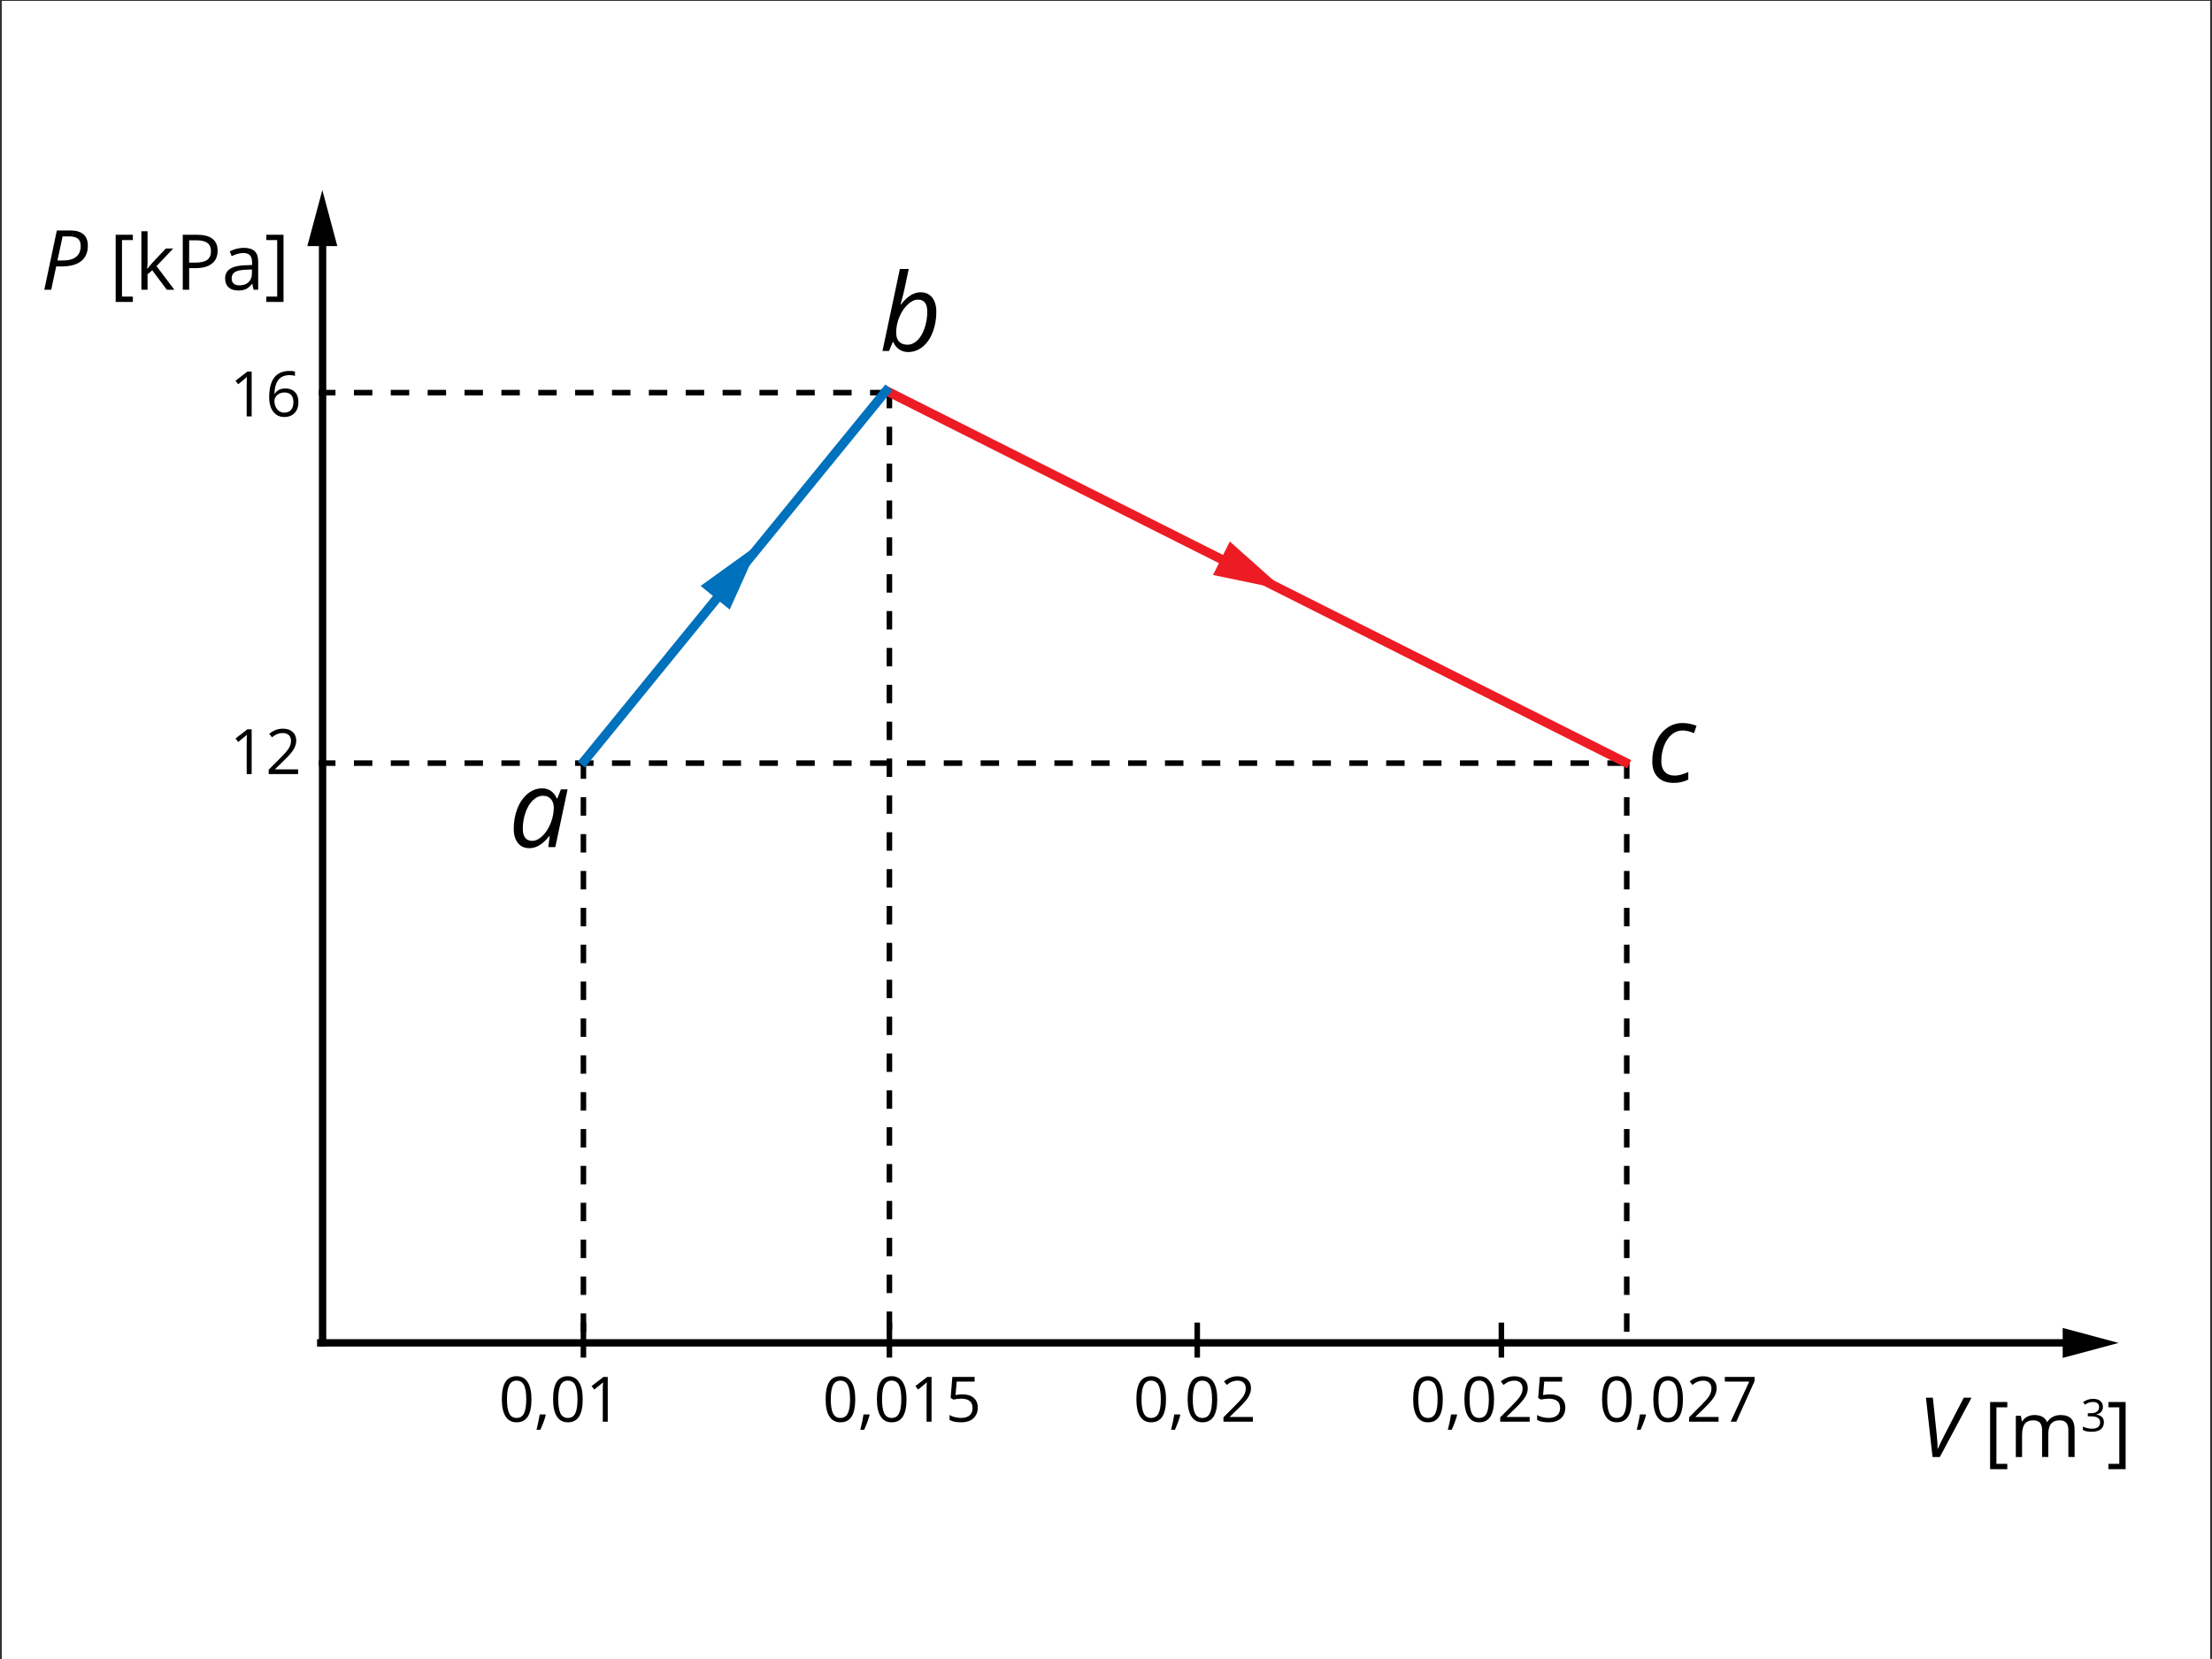<?xml version="1.0" encoding="utf-8"?>
<!-- Generator: Adobe Illustrator 16.0.0, SVG Export Plug-In . SVG Version: 6.00 Build 0)  -->
<!DOCTYPE svg PUBLIC "-//W3C//DTD SVG 1.1//EN" "http://www.w3.org/Graphics/SVG/1.1/DTD/svg11.dtd">
<svg xmlns="http://www.w3.org/2000/svg" xmlns:xlink="http://www.w3.org/1999/xlink" version="1.1" x="0px" y="0px" viewBox="0 0 1200 900" enable-background="new 0 0 1200 900" xml:space="preserve">
<rect x="0" y="0" width="1200" height="900" fill="#333333" stroke="none"/>
<g id="bg">
	<rect x="1" y="0.492" fill="#FFFFFF" width="1198" height="900"/>
</g>
<g id="Layer_8">
	<path d="M482,214.492h-10v-3h10V214.492z M462,214.492h-10v-3h10V214.492z M442,214.492h-10v-3h10V214.492z M422,214.492h-10v-3h10   V214.492z M402,214.492h-10v-3h10V214.492z M382,214.492h-10v-3h10V214.492z M362,214.492h-10v-3h10V214.492z M342,214.492h-10v-3   h10V214.492z M322,214.492h-10v-3h10V214.492z M302,214.492h-10v-3h10V214.492z M282,214.492h-10v-3h10V214.492z M262,214.492h-10   v-3h10V214.492z M242,214.492h-10v-3h10V214.492z M222,214.492h-10v-3h10V214.492z M202,214.492h-10v-3h10V214.492z M182,214.492   h-9v-3h9V214.492z"/>
	<path d="M882,415.492h-10v-3h10V415.492z M862,415.492h-10v-3h10V415.492z M842,415.492h-10v-3h10V415.492z M822,415.492h-10v-3h10   V415.492z M802,415.492h-10v-3h10V415.492z M782,415.492h-10v-3h10V415.492z M762,415.492h-10v-3h10V415.492z M742,415.492h-10v-3   h10V415.492z M722,415.492h-10v-3h10V415.492z M702,415.492h-10v-3h10V415.492z M682,415.492h-10v-3h10V415.492z M662,415.492h-10   v-3h10V415.492z M642,415.492h-10v-3h10V415.492z M622,415.492h-10v-3h10V415.492z M602,415.492h-10v-3h10V415.492z M582,415.492   h-10v-3h10V415.492z M562,415.492h-10v-3h10V415.492z M542,415.492h-10v-3h10V415.492z M522,415.492h-10v-3h10V415.492z    M502,415.492h-10v-3h10V415.492z M482,415.492h-10v-3h10V415.492z M462,415.492h-10v-3h10V415.492z M442,415.492h-10v-3h10   V415.492z M422,415.492h-10v-3h10V415.492z M402,415.492h-10v-3h10V415.492z M382,415.492h-10v-3h10V415.492z M362,415.492h-10v-3   h10V415.492z M342,415.492h-10v-3h10V415.492z M322,415.492h-10v-3h10V415.492z M302,415.492h-10v-3h10V415.492z M282,415.492h-10   v-3h10V415.492z M262,415.492h-10v-3h10V415.492z M242,415.492h-10v-3h10V415.492z M222,415.492h-10v-3h10V415.492z M202,415.492   h-10v-3h10V415.492z M182,415.492h-9v-3h9V415.492z"/>
	<path d="M484,721.492h-3v-10h3V721.492z M484,701.492h-3v-10h3V701.492z M484,681.492h-3v-10h3V681.492z M484,661.492h-3v-10h3   V661.492z M484,641.492h-3v-10h3V641.492z M484,621.492h-3v-10h3V621.492z M484,601.492h-3v-10h3V601.492z M484,581.492h-3v-10h3   V581.492z M484,561.492h-3v-10h3V561.492z M484,541.492h-3v-10h3V541.492z M484,521.492h-3v-10h3V521.492z M484,501.492h-3v-10h3   V501.492z M484,481.492h-3v-10h3V481.492z M484,461.492h-3v-10h3V461.492z M484,441.492h-3v-10h3V441.492z M484,421.492h-3v-10h3   V421.492z M484,401.492h-3v-10h3V401.492z M484,381.492h-3v-10h3V381.492z M484,361.492h-3v-10h3V361.492z M484,341.492h-3v-10h3   V341.492z M484,321.492h-3v-10h3V321.492z M484,301.492h-3v-10h3V301.492z M484,281.492h-3v-10h3V281.492z M484,261.492h-3v-10h3   V261.492z M484,241.492h-3v-10h3V241.492z M484,221.492h-3v-10h3V221.492z"/>
	<path d="M884,722.492h-3v-10h3V722.492z M884,702.492h-3v-10h3V702.492z M884,682.492h-3v-10h3V682.492z M884,662.492h-3v-10h3   V662.492z M884,642.492h-3v-10h3V642.492z M884,622.492h-3v-10h3V622.492z M884,602.492h-3v-10h3V602.492z M884,582.492h-3v-10h3   V582.492z M884,562.492h-3v-10h3V562.492z M884,542.492h-3v-10h3V542.492z M884,522.492h-3v-10h3V522.492z M884,502.492h-3v-10h3   V502.492z M884,482.492h-3v-10h3V482.492z M884,462.492h-3v-10h3V462.492z M884,442.492h-3v-10h3V442.492z M884,422.492h-3v-10h3   V422.492z"/>
	<path d="M318,722.492h-3v-10h3V722.492z M318,702.492h-3v-10h3V702.492z M318,682.492h-3v-10h3V682.492z M318,662.492h-3v-10h3   V662.492z M318,642.492h-3v-10h3V642.492z M318,622.492h-3v-10h3V622.492z M318,602.492h-3v-10h3V602.492z M318,582.492h-3v-10h3   V582.492z M318,562.492h-3v-10h3V562.492z M318,542.492h-3v-10h3V542.492z M318,522.492h-3v-10h3V522.492z M318,502.492h-3v-10h3   V502.492z M318,482.492h-3v-10h3V482.492z M318,462.492h-3v-10h3V462.492z M318,442.492h-3v-10h3V442.492z M318,422.492h-3v-10h3   V422.492z"/>
</g>
<g id="Layer_9">
	<rect x="648" y="717.492" width="3" height="19"/>
	<rect x="813" y="717.492" width="3" height="19"/>
	<rect x="481" y="717.492" width="3" height="19"/>
	<rect x="315" y="717.492" width="3" height="19"/>
</g>
<g id="Layer_6">
	<g>
		
			<rect x="455.48" y="310.795" transform="matrix(0.893 0.449 -0.449 0.893 213.458 -272.938)" fill="#ED1C24" width="452.679" height="5"/>
		<polygon fill="#ED1C24" points="667.179,293.769 696.512,319.894 658.042,311.938   "/>
	</g>
	<g>
		
			<rect x="396.004" y="180.508" transform="matrix(0.775 0.632 -0.632 0.775 287.45 -181.593)" fill="#0071BC" width="5" height="263.987"/>
		<polygon fill="#0071BC" points="380.095,317.853 411.957,294.88 395.852,330.71   "/>
	</g>
</g>
<g id="Layer_5">
	<g>
		<g>
			<path d="M136.521,225.875h-2.692v-17.316c0-1.44,0.044-2.803,0.133-4.088c-0.233,0.232-0.493,0.477-0.781,0.731     c-0.288,0.255-1.606,1.335-3.955,3.241l-1.462-1.895l6.431-4.969h2.327V225.875z"/>
			<path d="M146.044,215.488c0-4.775,0.928-8.345,2.784-10.71c1.855-2.366,4.601-3.548,8.234-3.548c1.252,0,2.238,0.105,2.958,0.316     v2.376c-0.854-0.277-1.828-0.416-2.925-0.416c-2.604,0-4.592,0.812-5.966,2.435c-1.374,1.623-2.127,4.174-2.26,7.653h0.199     c1.219-1.905,3.146-2.858,5.784-2.858c2.182,0,3.902,0.659,5.16,1.978c1.257,1.319,1.886,3.108,1.886,5.368     c0,2.526-0.689,4.512-2.069,5.958s-3.244,2.169-5.592,2.169c-2.515,0-4.509-0.944-5.982-2.833     C146.781,221.485,146.044,218.856,146.044,215.488z M154.204,223.864c1.573,0,2.794-0.496,3.665-1.487     c0.87-0.992,1.305-2.424,1.305-4.296c0-1.606-0.405-2.87-1.213-3.789s-2.017-1.379-3.623-1.379c-0.998,0-1.911,0.205-2.742,0.615     c-0.831,0.41-1.493,0.975-1.986,1.695c-0.493,0.72-0.74,1.468-0.74,2.243c0,1.142,0.222,2.205,0.665,3.191     c0.443,0.986,1.072,1.767,1.886,2.343C152.234,223.576,153.162,223.864,154.204,223.864z"/>
		</g>
	</g>
	<g>
		<g>
			<path d="M136.521,419.951h-2.692v-17.316c0-1.44,0.044-2.803,0.133-4.089c-0.233,0.233-0.493,0.477-0.781,0.731     s-1.606,1.335-3.955,3.241l-1.462-1.895l6.431-4.97h2.327V419.951z"/>
			<path d="M161.732,419.951h-15.971v-2.377l6.398-6.431c1.95-1.973,3.235-3.379,3.855-4.222c0.621-0.842,1.086-1.661,1.396-2.459     s0.465-1.656,0.465-2.576c0-1.296-0.394-2.324-1.18-3.083c-0.787-0.759-1.878-1.138-3.274-1.138     c-1.008,0-1.964,0.166-2.867,0.498c-0.903,0.332-1.909,0.937-3.017,1.812l-1.462-1.878c2.238-1.861,4.675-2.792,7.313-2.792     c2.282,0,4.071,0.585,5.368,1.753c1.296,1.169,1.944,2.74,1.944,4.712c0,1.54-0.432,3.063-1.296,4.57s-2.482,3.412-4.853,5.717     l-5.318,5.201v0.133h12.497V419.951z"/>
		</g>
	</g>
	<g>
		<g>
			<path d="M288.315,759.087c0,4.199-0.662,7.335-1.986,9.406c-1.324,2.072-3.349,3.107-6.074,3.107     c-2.615,0-4.603-1.061-5.966-3.183c-1.363-2.121-2.044-5.231-2.044-9.331c0-4.231,0.659-7.373,1.978-9.423     c1.318-2.049,3.329-3.074,6.032-3.074c2.637,0,4.64,1.069,6.008,3.207C287.631,751.936,288.315,755.033,288.315,759.087z      M275.037,759.087c0,3.534,0.416,6.107,1.247,7.72c0.831,1.611,2.155,2.418,3.972,2.418c1.839,0,3.171-0.817,3.997-2.451     c0.825-1.635,1.238-4.196,1.238-7.687s-0.413-6.046-1.238-7.669c-0.826-1.623-2.158-2.435-3.997-2.435     c-1.817,0-3.141,0.8-3.972,2.401C275.453,752.986,275.037,755.553,275.037,759.087z"/>
			<path d="M295.827,767.314l0.25,0.382c-0.289,1.108-0.704,2.396-1.247,3.864s-1.108,2.833-1.695,4.097h-2.078     c0.299-1.152,0.629-2.576,0.989-4.271s0.612-3.052,0.756-4.071H295.827z"/>
			<path d="M316.119,759.087c0,4.199-0.662,7.335-1.986,9.406c-1.324,2.072-3.349,3.107-6.074,3.107     c-2.615,0-4.603-1.061-5.966-3.183c-1.363-2.121-2.044-5.231-2.044-9.331c0-4.231,0.659-7.373,1.978-9.423     c1.318-2.049,3.329-3.074,6.032-3.074c2.637,0,4.64,1.069,6.008,3.207C315.435,751.936,316.119,755.033,316.119,759.087z      M302.84,759.087c0,3.534,0.416,6.107,1.247,7.72c0.831,1.611,2.155,2.418,3.972,2.418c1.839,0,3.171-0.817,3.997-2.451     c0.825-1.635,1.238-4.196,1.238-7.687s-0.413-6.046-1.238-7.669c-0.826-1.623-2.158-2.435-3.997-2.435     c-1.817,0-3.141,0.8-3.972,2.401C303.256,752.986,302.84,755.553,302.84,759.087z"/>
			<path d="M329.696,771.269h-2.692v-17.316c0-1.44,0.044-2.803,0.133-4.089c-0.233,0.233-0.493,0.477-0.781,0.731     s-1.606,1.335-3.955,3.241l-1.462-1.895l6.431-4.97h2.327V771.269z"/>
		</g>
	</g>
	<g>
		<g>
			<path d="M632.552,759.087c0,4.199-0.662,7.335-1.986,9.406c-1.324,2.072-3.349,3.107-6.074,3.107     c-2.614,0-4.604-1.061-5.966-3.183c-1.362-2.121-2.044-5.231-2.044-9.331c0-4.231,0.659-7.373,1.978-9.423     c1.318-2.049,3.329-3.074,6.032-3.074c2.637,0,4.64,1.069,6.008,3.207C631.867,751.936,632.552,755.033,632.552,759.087z      M619.273,759.087c0,3.534,0.415,6.107,1.246,7.72c0.831,1.611,2.154,2.418,3.972,2.418c1.839,0,3.172-0.817,3.997-2.451     c0.825-1.635,1.238-4.196,1.238-7.687s-0.413-6.046-1.238-7.669s-2.158-2.435-3.997-2.435c-1.817,0-3.141,0.8-3.972,2.401     C619.688,752.986,619.273,755.553,619.273,759.087z"/>
			<path d="M640.063,767.314l0.249,0.382c-0.288,1.108-0.703,2.396-1.246,3.864s-1.108,2.833-1.695,4.097h-2.077     c0.299-1.152,0.629-2.576,0.989-4.271c0.359-1.695,0.611-3.052,0.756-4.071H640.063z"/>
			<path d="M660.354,759.087c0,4.199-0.662,7.335-1.986,9.406c-1.324,2.072-3.349,3.107-6.074,3.107     c-2.614,0-4.604-1.061-5.966-3.183c-1.362-2.121-2.044-5.231-2.044-9.331c0-4.231,0.659-7.373,1.978-9.423     c1.318-2.049,3.329-3.074,6.032-3.074c2.637,0,4.64,1.069,6.008,3.207C659.67,751.936,660.354,755.033,660.354,759.087z      M647.076,759.087c0,3.534,0.415,6.107,1.246,7.72c0.831,1.611,2.154,2.418,3.972,2.418c1.839,0,3.172-0.817,3.997-2.451     c0.825-1.635,1.238-4.196,1.238-7.687s-0.413-6.046-1.238-7.669s-2.158-2.435-3.997-2.435c-1.817,0-3.141,0.8-3.972,2.401     C647.491,752.986,647.076,755.553,647.076,759.087z"/>
			<path d="M679.683,771.269h-15.971v-2.377l6.397-6.431c1.95-1.973,3.235-3.379,3.856-4.222c0.62-0.842,1.085-1.661,1.396-2.459     c0.31-0.798,0.466-1.656,0.466-2.576c0-1.296-0.394-2.324-1.181-3.083c-0.786-0.759-1.878-1.138-3.273-1.138     c-1.009,0-1.964,0.166-2.867,0.498c-0.902,0.332-1.908,0.937-3.016,1.812l-1.463-1.878c2.238-1.861,4.676-2.792,7.313-2.792     c2.282,0,4.071,0.585,5.367,1.753c1.297,1.169,1.944,2.74,1.944,4.712c0,1.54-0.432,3.063-1.296,4.57s-2.481,3.412-4.853,5.717     l-5.318,5.201v0.133h12.498V771.269z"/>
		</g>
	</g>
	<g>
		<g>
			<path d="M463.975,759.087c0,4.199-0.662,7.335-1.986,9.406c-1.324,2.072-3.349,3.107-6.074,3.107     c-2.615,0-4.603-1.061-5.966-3.183c-1.363-2.121-2.044-5.231-2.044-9.331c0-4.231,0.659-7.373,1.978-9.423     c1.318-2.049,3.329-3.074,6.032-3.074c2.637,0,4.64,1.069,6.008,3.207C463.291,751.936,463.975,755.033,463.975,759.087z      M450.697,759.087c0,3.534,0.416,6.107,1.247,7.72c0.831,1.611,2.155,2.418,3.972,2.418c1.839,0,3.171-0.817,3.997-2.451     c0.825-1.635,1.238-4.196,1.238-7.687s-0.413-6.046-1.238-7.669c-0.826-1.623-2.158-2.435-3.997-2.435     c-1.817,0-3.141,0.8-3.972,2.401C451.112,752.986,450.697,755.553,450.697,759.087z"/>
			<path d="M471.487,767.314l0.25,0.382c-0.289,1.108-0.704,2.396-1.247,3.864s-1.108,2.833-1.695,4.097h-2.078     c0.299-1.152,0.629-2.576,0.989-4.271s0.612-3.052,0.756-4.071H471.487z"/>
			<path d="M491.778,759.087c0,4.199-0.662,7.335-1.986,9.406c-1.324,2.072-3.349,3.107-6.074,3.107     c-2.615,0-4.603-1.061-5.966-3.183c-1.363-2.121-2.044-5.231-2.044-9.331c0-4.231,0.659-7.373,1.978-9.423     c1.318-2.049,3.329-3.074,6.032-3.074c2.637,0,4.64,1.069,6.008,3.207C491.094,751.936,491.778,755.033,491.778,759.087z      M478.5,759.087c0,3.534,0.416,6.107,1.247,7.72c0.831,1.611,2.155,2.418,3.972,2.418c1.839,0,3.171-0.817,3.997-2.451     c0.825-1.635,1.238-4.196,1.238-7.687s-0.413-6.046-1.238-7.669c-0.826-1.623-2.158-2.435-3.997-2.435     c-1.817,0-3.141,0.8-3.972,2.401C478.916,752.986,478.5,755.553,478.5,759.087z"/>
			<path d="M505.356,771.269h-2.692v-17.316c0-1.44,0.044-2.803,0.133-4.089c-0.233,0.233-0.493,0.477-0.781,0.731     s-1.606,1.335-3.955,3.241l-1.462-1.895l6.431-4.97h2.327V771.269z"/>
			<path d="M522.19,756.428c2.56,0,4.573,0.635,6.041,1.903c1.468,1.269,2.202,3.005,2.202,5.21c0,2.515-0.801,4.487-2.401,5.916     c-1.601,1.43-3.809,2.144-6.623,2.144c-2.737,0-4.825-0.438-6.265-1.313v-2.659c0.775,0.499,1.739,0.89,2.892,1.172     c1.152,0.282,2.288,0.424,3.407,0.424c1.95,0,3.465-0.46,4.545-1.38c1.081-0.919,1.621-2.249,1.621-3.988     c0-3.39-2.077-5.085-6.232-5.085c-1.053,0-2.459,0.16-4.221,0.481l-1.429-0.914l0.914-11.367h12.082v2.543H519l-0.615,7.296     C519.658,756.556,520.927,756.428,522.19,756.428z"/>
		</g>
	</g>
	<g>
		<g>
			<path d="M782.712,759.087c0,4.199-0.662,7.335-1.986,9.406c-1.324,2.072-3.349,3.107-6.074,3.107     c-2.614,0-4.604-1.061-5.966-3.183c-1.362-2.121-2.044-5.231-2.044-9.331c0-4.231,0.659-7.373,1.978-9.423     c1.318-2.049,3.329-3.074,6.032-3.074c2.637,0,4.64,1.069,6.008,3.207C782.027,751.936,782.712,755.033,782.712,759.087z      M769.434,759.087c0,3.534,0.415,6.107,1.246,7.72c0.831,1.611,2.154,2.418,3.972,2.418c1.839,0,3.172-0.817,3.997-2.451     c0.825-1.635,1.238-4.196,1.238-7.687s-0.413-6.046-1.238-7.669s-2.158-2.435-3.997-2.435c-1.817,0-3.141,0.8-3.972,2.401     C769.849,752.986,769.434,755.553,769.434,759.087z"/>
			<path d="M790.223,767.314l0.249,0.382c-0.288,1.108-0.703,2.396-1.246,3.864s-1.108,2.833-1.695,4.097h-2.077     c0.299-1.152,0.629-2.576,0.989-4.271c0.359-1.695,0.611-3.052,0.756-4.071H790.223z"/>
			<path d="M810.515,759.087c0,4.199-0.662,7.335-1.986,9.406c-1.324,2.072-3.349,3.107-6.074,3.107     c-2.614,0-4.604-1.061-5.966-3.183c-1.362-2.121-2.044-5.231-2.044-9.331c0-4.231,0.659-7.373,1.978-9.423     c1.318-2.049,3.329-3.074,6.032-3.074c2.637,0,4.64,1.069,6.008,3.207C809.83,751.936,810.515,755.033,810.515,759.087z      M797.236,759.087c0,3.534,0.415,6.107,1.246,7.72c0.831,1.611,2.154,2.418,3.972,2.418c1.839,0,3.172-0.817,3.997-2.451     c0.825-1.635,1.238-4.196,1.238-7.687s-0.413-6.046-1.238-7.669s-2.158-2.435-3.997-2.435c-1.817,0-3.141,0.8-3.972,2.401     C797.651,752.986,797.236,755.553,797.236,759.087z"/>
			<path d="M829.843,771.269h-15.971v-2.377l6.397-6.431c1.95-1.973,3.235-3.379,3.856-4.222c0.62-0.842,1.085-1.661,1.396-2.459     c0.31-0.798,0.466-1.656,0.466-2.576c0-1.296-0.394-2.324-1.181-3.083c-0.786-0.759-1.878-1.138-3.273-1.138     c-1.009,0-1.964,0.166-2.867,0.498c-0.902,0.332-1.908,0.937-3.016,1.812l-1.463-1.878c2.238-1.861,4.676-2.792,7.313-2.792     c2.282,0,4.071,0.585,5.367,1.753c1.297,1.169,1.944,2.74,1.944,4.712c0,1.54-0.432,3.063-1.296,4.57s-2.481,3.412-4.853,5.717     l-5.318,5.201v0.133h12.498V771.269z"/>
			<path d="M840.927,756.428c2.559,0,4.572,0.635,6.041,1.903c1.468,1.269,2.201,3.005,2.201,5.21c0,2.515-0.8,4.487-2.401,5.916     c-1.601,1.43-3.809,2.144-6.622,2.144c-2.736,0-4.825-0.438-6.266-1.313v-2.659c0.775,0.499,1.739,0.89,2.892,1.172     s2.288,0.424,3.407,0.424c1.95,0,3.465-0.46,4.545-1.38c1.08-0.919,1.62-2.249,1.62-3.988c0-3.39-2.077-5.085-6.231-5.085     c-1.053,0-2.46,0.16-4.222,0.481l-1.429-0.914l0.914-11.367h12.082v2.543h-9.723l-0.614,7.296     C838.395,756.556,839.663,756.428,840.927,756.428z"/>
		</g>
	</g>
	<g>
		<g>
			<path d="M885.182,759.087c0,4.199-0.662,7.335-1.986,9.406c-1.324,2.072-3.349,3.107-6.074,3.107     c-2.614,0-4.604-1.061-5.966-3.183c-1.362-2.121-2.044-5.231-2.044-9.331c0-4.231,0.659-7.373,1.978-9.423     c1.318-2.049,3.329-3.074,6.032-3.074c2.637,0,4.64,1.069,6.008,3.207C884.497,751.936,885.182,755.033,885.182,759.087z      M871.903,759.087c0,3.534,0.415,6.107,1.246,7.72c0.831,1.611,2.154,2.418,3.972,2.418c1.839,0,3.172-0.817,3.997-2.451     c0.825-1.635,1.238-4.196,1.238-7.687s-0.413-6.046-1.238-7.669s-2.158-2.435-3.997-2.435c-1.817,0-3.141,0.8-3.972,2.401     C872.318,752.986,871.903,755.553,871.903,759.087z"/>
			<path d="M892.692,767.314l0.249,0.382c-0.288,1.108-0.703,2.396-1.246,3.864s-1.108,2.833-1.695,4.097h-2.077     c0.299-1.152,0.629-2.576,0.989-4.271c0.359-1.695,0.611-3.052,0.756-4.071H892.692z"/>
			<path d="M912.984,759.087c0,4.199-0.662,7.335-1.986,9.406c-1.324,2.072-3.349,3.107-6.074,3.107     c-2.614,0-4.604-1.061-5.966-3.183c-1.362-2.121-2.044-5.231-2.044-9.331c0-4.231,0.659-7.373,1.978-9.423     c1.318-2.049,3.329-3.074,6.032-3.074c2.637,0,4.64,1.069,6.008,3.207C912.3,751.936,912.984,755.033,912.984,759.087z      M899.706,759.087c0,3.534,0.415,6.107,1.246,7.72c0.831,1.611,2.154,2.418,3.972,2.418c1.839,0,3.172-0.817,3.997-2.451     c0.825-1.635,1.238-4.196,1.238-7.687s-0.413-6.046-1.238-7.669s-2.158-2.435-3.997-2.435c-1.817,0-3.141,0.8-3.972,2.401     C900.121,752.986,899.706,755.553,899.706,759.087z"/>
			<path d="M932.313,771.269h-15.971v-2.377l6.397-6.431c1.95-1.973,3.235-3.379,3.856-4.222c0.62-0.842,1.085-1.661,1.396-2.459     c0.31-0.798,0.466-1.656,0.466-2.576c0-1.296-0.394-2.324-1.181-3.083c-0.786-0.759-1.878-1.138-3.273-1.138     c-1.009,0-1.964,0.166-2.867,0.498c-0.902,0.332-1.908,0.937-3.016,1.812l-1.463-1.878c2.238-1.861,4.676-2.792,7.313-2.792     c2.282,0,4.071,0.585,5.367,1.753c1.297,1.169,1.944,2.74,1.944,4.712c0,1.54-0.432,3.063-1.296,4.57s-2.481,3.412-4.853,5.717     l-5.318,5.201v0.133h12.498V771.269z"/>
			<path d="M938.876,771.269l10.071-21.754h-13.245v-2.543h16.17v2.211l-9.938,22.086H938.876z"/>
		</g>
	</g>
	<g>
		<g>
			<path d="M908.004,424.719c-3.697,0-6.564-1.019-8.603-3.058c-2.039-2.039-3.059-4.916-3.059-8.632     c0-3.811,0.705-7.325,2.115-10.546c1.409-3.22,3.358-5.73,5.845-7.531c2.486-1.8,5.282-2.7,8.389-2.7     c2.609,0,5.163,0.485,7.659,1.457l-1.344,4.03c-2.286-0.972-4.372-1.458-6.259-1.458c-2.134,0-4.082,0.729-5.845,2.187     c-1.763,1.458-3.144,3.487-4.145,6.088c-1,2.601-1.5,5.426-1.5,8.474c0,2.439,0.633,4.335,1.9,5.688     c1.267,1.354,3.016,2.029,5.245,2.029c1.371,0,2.667-0.19,3.887-0.571c1.219-0.381,2.419-0.829,3.601-1.344v4.088     C913.529,424.12,910.899,424.719,908.004,424.719z"/>
		</g>
	</g>
	<g>
		<g>
			<path d="M294.164,427.667c1.752,0,3.315,0.472,4.687,1.414c1.372,0.943,2.438,2.301,3.201,4.073h0.314l1.915-4.916h3.63     l-6.659,31.324h-3.801l0.743-5.974h-0.229c-3.411,4.363-7.002,6.545-10.775,6.545c-2.648,0-4.726-0.942-6.23-2.829     c-1.505-1.887-2.258-4.468-2.258-7.745c0-3.963,0.676-7.641,2.029-11.032c1.353-3.392,3.22-6.05,5.602-7.974     C288.714,428.629,291.324,427.667,294.164,427.667z M288.733,456.162c1.848,0,3.687-0.881,5.516-2.644     c1.829-1.762,3.315-4.059,4.458-6.888c1.144-2.829,1.715-5.663,1.715-8.503c0-1.962-0.534-3.524-1.601-4.688     c-1.067-1.161-2.468-1.743-4.201-1.743c-1.982,0-3.825,0.819-5.53,2.458c-1.706,1.639-3.044,3.858-4.016,6.659     s-1.458,5.755-1.458,8.86c0,2.172,0.447,3.797,1.343,4.873C285.856,455.624,287.113,456.162,288.733,456.162z"/>
		</g>
	</g>
	<g>
		<g>
			<path d="M492.635,190.979c-1.848,0-3.472-0.486-4.873-1.458c-1.401-0.972-2.454-2.295-3.158-3.973h-0.286l-2,4.859h-3.573     l9.432-44.471h4.802c-0.972,4.611-1.72,8.141-2.244,10.589c-0.524,2.449-1.243,5.312-2.158,8.588h0.257     c1.772-2.248,3.52-3.901,5.244-4.958s3.501-1.586,5.331-1.586c2.687,0,4.782,0.943,6.288,2.83     c1.505,1.886,2.258,4.478,2.258,7.774c0,3.982-0.653,7.665-1.958,11.046c-1.306,3.382-3.125,6.021-5.459,7.917     C498.203,190.031,495.569,190.979,492.635,190.979z M497.951,162.541c-1.83,0-3.692,0.905-5.588,2.715     c-1.896,1.811-3.401,4.087-4.516,6.831c-1.115,2.744-1.672,5.555-1.672,8.432c0,2.096,0.529,3.701,1.586,4.815     c1.057,1.115,2.586,1.672,4.587,1.672c1.886,0,3.644-0.772,5.273-2.315c1.629-1.543,2.939-3.739,3.93-6.587     c0.99-2.849,1.486-5.874,1.486-9.075C503.038,164.704,501.342,162.541,497.951,162.541z"/>
		</g>
	</g>
	<g>
		<g>
			<path d="M1051.228,786.079c0.895-2.113,2.083-4.593,3.565-7.439l10.543-20.404h4.204l-17.189,32.18h-3.962l-3.566-32.18h3.742     l2.135,20.47c0.294,2.877,0.44,5.335,0.44,7.374H1051.228z"/>
			<path d="M1088.945,797.025h-9.324v-36.438h9.324v2.877h-5.896v30.664h5.896V797.025z"/>
			<path d="M1122.078,790.415v-14.547c0-1.781-0.381-3.118-1.143-4.009s-1.945-1.337-3.55-1.337c-2.108,0-3.666,0.605-4.672,1.816     c-1.007,1.211-1.51,3.074-1.51,5.59v12.486h-3.387v-14.547c0-1.781-0.381-3.118-1.143-4.009c-0.763-0.891-1.952-1.337-3.57-1.337     c-2.122,0-3.677,0.637-4.662,1.908c-0.986,1.271-1.479,3.355-1.479,6.253v11.731h-3.387v-22.361h2.754l0.551,3.061h0.164     c0.639-1.088,1.54-1.938,2.703-2.55c1.163-0.612,2.465-0.918,3.907-0.918c3.495,0,5.78,1.265,6.854,3.794h0.163     c0.667-1.169,1.633-2.094,2.897-2.774c1.265-0.68,2.707-1.02,4.325-1.02c2.53,0,4.424,0.649,5.683,1.948     c1.258,1.299,1.887,3.376,1.887,6.232v14.588H1122.078z"/>
			<path d="M1140.817,763.203c0,1.11-0.312,2.018-0.934,2.724c-0.623,0.706-1.505,1.178-2.646,1.415v0.096     c1.396,0.175,2.431,0.618,3.104,1.332s1.011,1.649,1.011,2.807c0,1.658-0.575,2.933-1.725,3.824     c-1.149,0.893-2.783,1.339-4.9,1.339c-0.92,0-1.763-0.07-2.527-0.209c-0.766-0.139-1.509-0.382-2.23-0.731v-1.879     c0.753,0.373,1.556,0.656,2.408,0.851s1.659,0.291,2.421,0.291c3.005,0,4.508-1.178,4.508-3.532c0-2.109-1.657-3.164-4.972-3.164     h-1.713v-1.701h1.736c1.356,0,2.431-0.299,3.224-0.897s1.189-1.43,1.189-2.492c0-0.849-0.291-1.515-0.874-1.998     c-0.583-0.484-1.374-0.726-2.373-0.726c-0.762,0-1.479,0.103-2.153,0.309c-0.674,0.207-1.443,0.587-2.308,1.143l-0.999-1.333     c0.714-0.563,1.536-1.005,2.469-1.326c0.932-0.321,1.913-0.481,2.943-0.481c1.689,0,3.002,0.387,3.938,1.16     C1140.35,760.793,1140.817,761.854,1140.817,763.203z"/>
			<path d="M1143.82,794.127h5.896v-30.664h-5.896v-2.877h9.324v36.438h-9.324V794.127z"/>
		</g>
	</g>
	<g>
		<g>
			<path d="M47.653,133.307c0,3.639-1.204,6.42-3.61,8.342c-2.407,1.923-5.936,2.883-10.587,2.883h-2.972l-2.707,12.656h-3.742     l6.801-32.179H38.1c3.14,0,5.517,0.693,7.131,2.08C46.846,128.476,47.653,130.548,47.653,133.307z M31.167,141.319h2.927     c3.169,0,5.576-0.667,7.22-2.003c1.643-1.335,2.465-3.294,2.465-5.877c0-1.834-0.51-3.158-1.53-3.973s-2.586-1.222-4.699-1.222     h-3.587L31.167,141.319z"/>
			<path d="M72.073,163.799h-9.324V127.36h9.324v2.876h-5.896v30.665h5.896V163.799z"/>
			<path d="M80.05,145.743c0.584-0.83,1.476-1.918,2.672-3.264l7.223-7.651h4.019l-9.059,9.528l9.691,12.833h-4.101l-7.896-10.568     l-2.55,2.204v8.365h-3.346v-31.746h3.346v16.832c0,0.748-0.055,1.904-0.164,3.468H80.05z"/>
			<path d="M118.06,136.052c0,3.02-1.03,5.342-3.091,6.967c-2.061,1.625-5.009,2.438-8.844,2.438h-3.509v11.731h-3.468V127.36h7.732     C114.333,127.36,118.06,130.257,118.06,136.052z M102.615,142.479h3.122c3.074,0,5.297-0.497,6.671-1.489     c1.374-0.993,2.061-2.584,2.061-4.774c0-1.972-0.646-3.441-1.938-4.407c-1.292-0.966-3.305-1.449-6.039-1.449h-3.876V142.479z"/>
			<path d="M137.544,157.188l-0.673-3.183h-0.164c-1.115,1.401-2.227,2.35-3.335,2.846c-1.109,0.496-2.493,0.745-4.152,0.745     c-2.217,0-3.955-0.571-5.213-1.714c-1.258-1.143-1.887-2.768-1.887-4.876c0-4.516,3.611-6.882,10.833-7.1l3.795-0.123v-1.387     c0-1.755-0.377-3.05-1.132-3.887s-1.962-1.255-3.622-1.255c-1.864,0-3.972,0.571-6.325,1.714l-1.041-2.591     c1.102-0.598,2.309-1.067,3.622-1.408c1.313-0.34,2.628-0.51,3.948-0.51c2.666,0,4.642,0.591,5.927,1.775     c1.286,1.183,1.928,3.081,1.928,5.692v15.261H137.544z M129.893,154.801c2.108,0,3.765-0.578,4.968-1.734     s1.806-2.775,1.806-4.856v-2.02l-3.387,0.143c-2.693,0.095-4.635,0.514-5.825,1.255c-1.19,0.741-1.785,1.894-1.785,3.458     c0,1.224,0.371,2.156,1.112,2.795C127.523,154.482,128.56,154.801,129.893,154.801z"/>
			<path d="M144.481,160.902h5.896v-30.665h-5.896v-2.876h9.324v36.438h-9.324V160.902z"/>
		</g>
	</g>
</g>
<g id="Layer_4">
	<g>
		<rect x="173" y="127.492" width="4" height="603"/>
		<g>
			<polygon points="182.994,133.492 174.865,103.137 166.725,133.492    "/>
		</g>
	</g>
	<g>
		<rect x="172" y="726.492" width="952" height="4"/>
		<g>
			<polygon points="1119,736.663 1149.354,728.534 1119,720.393    "/>
		</g>
	</g>
</g>
</svg>
